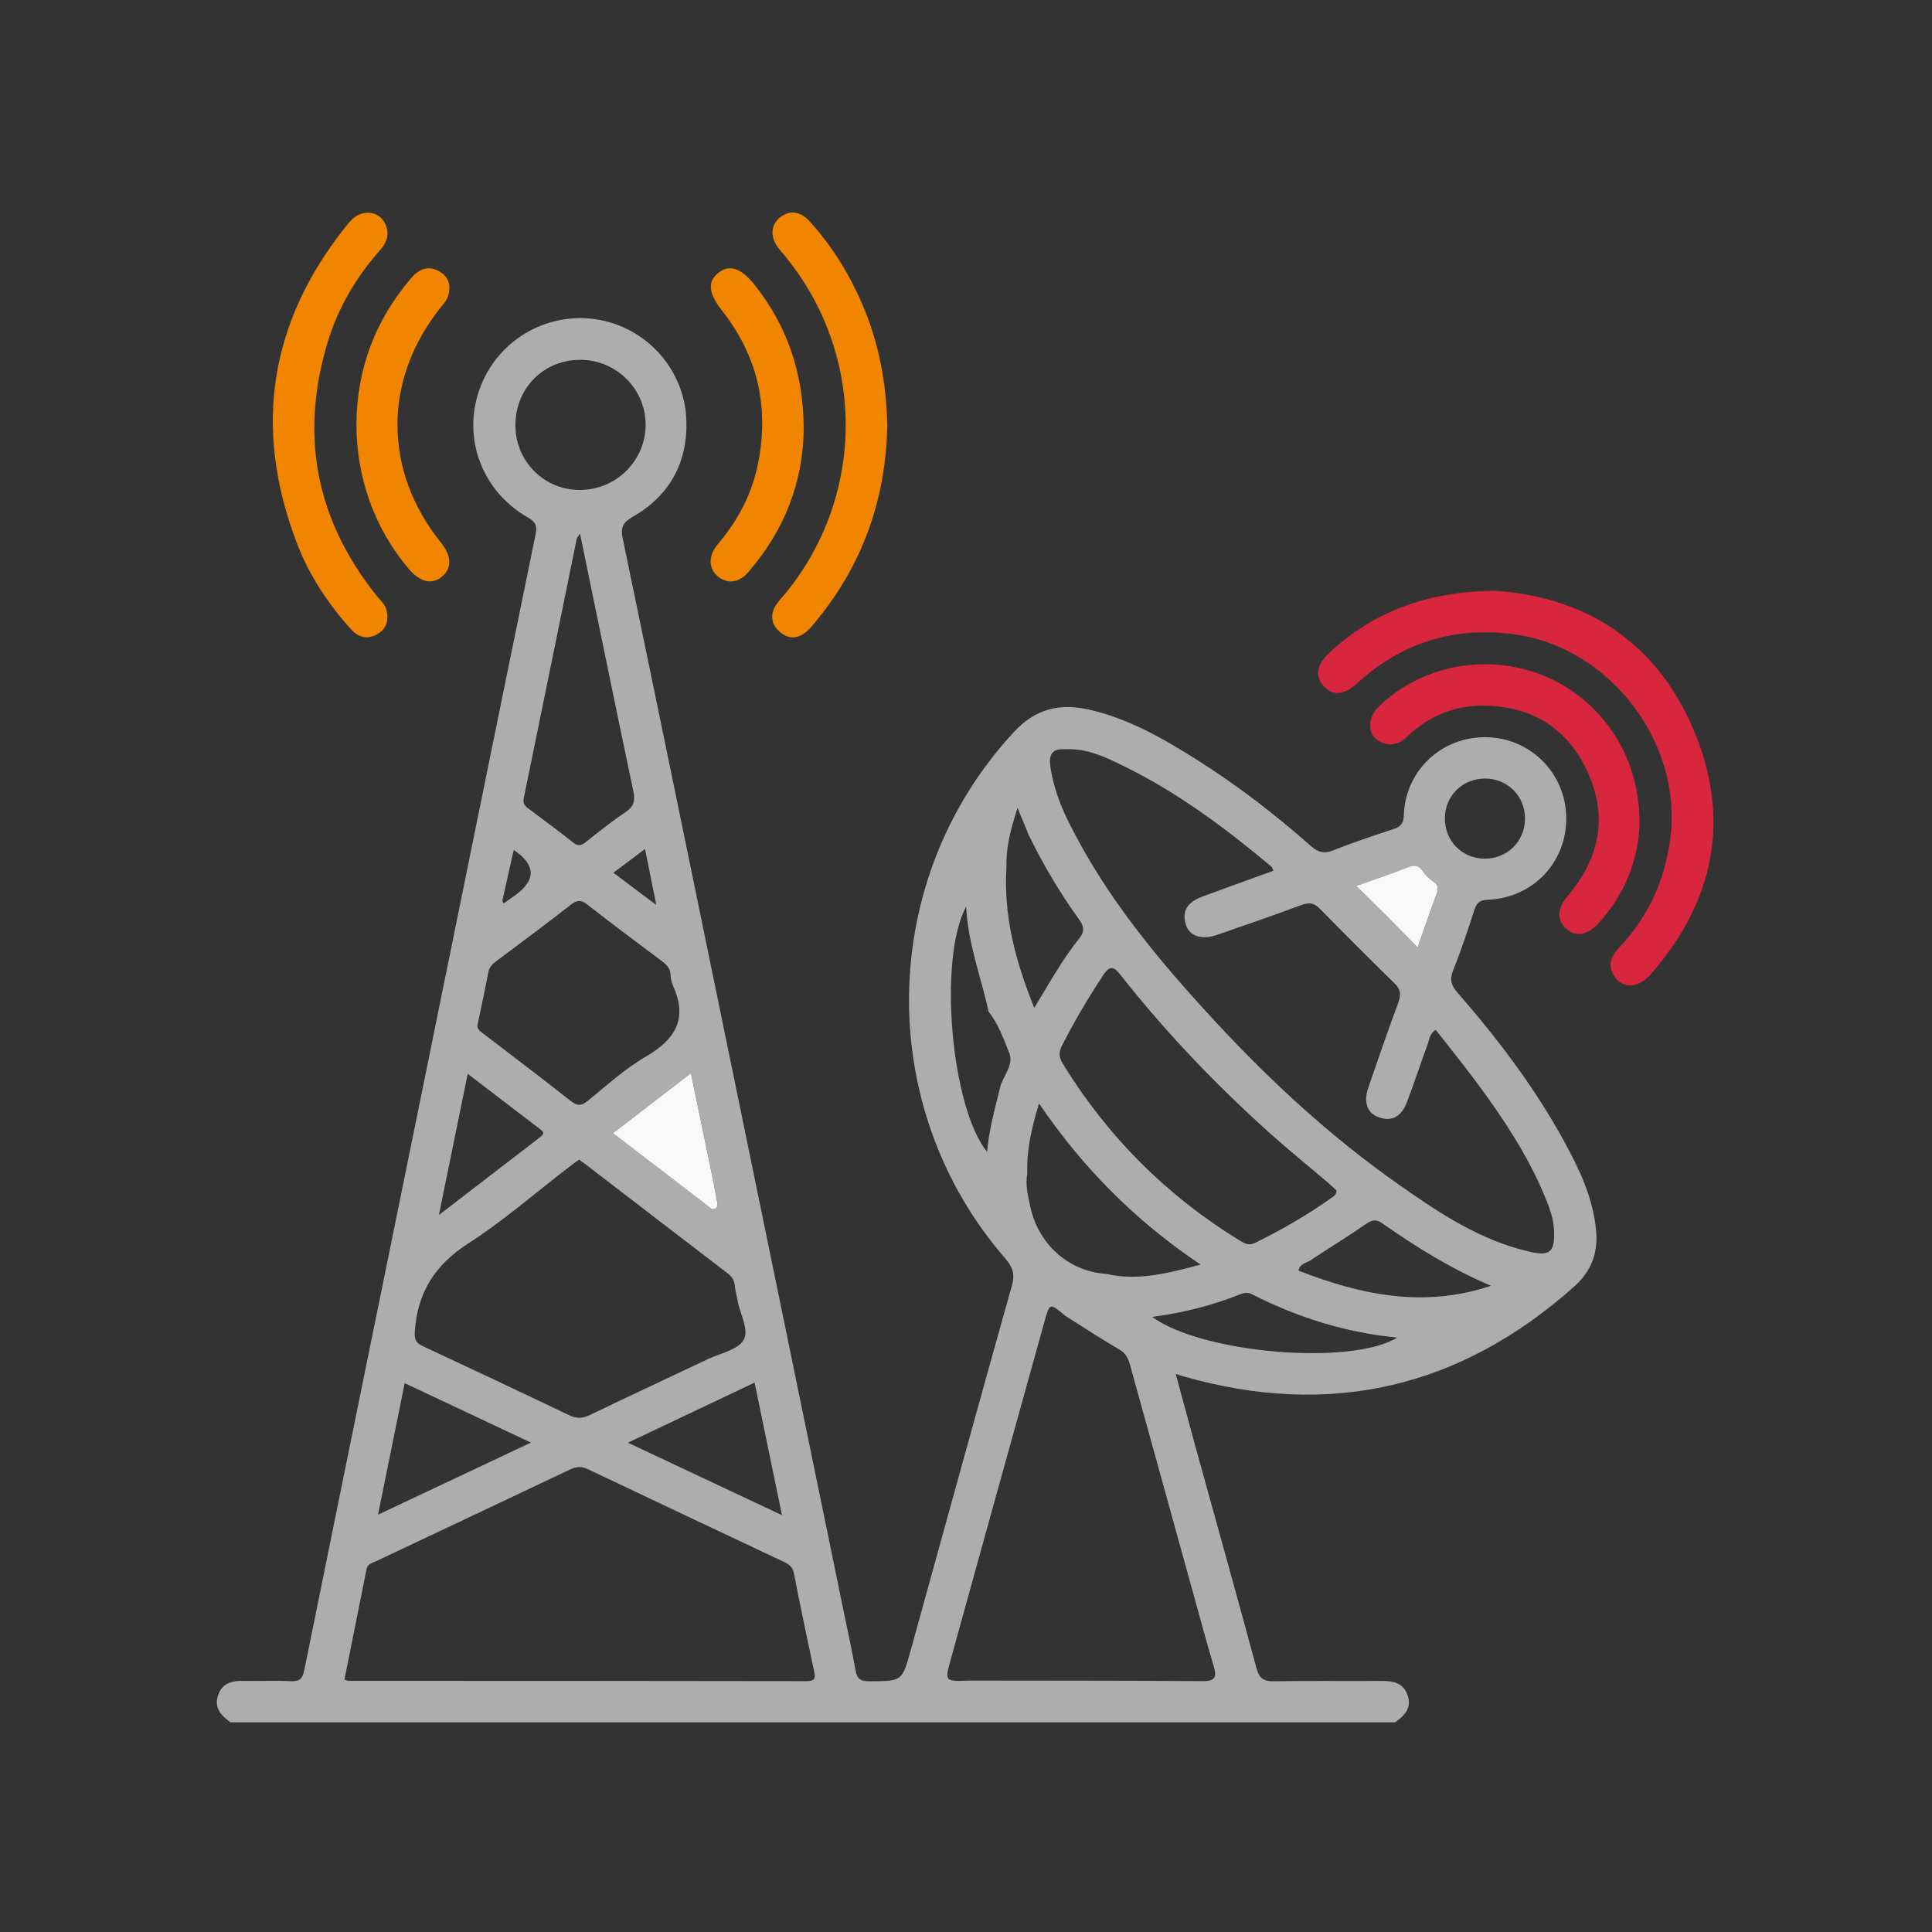 <?xml version="1.0" encoding="UTF-8"?>
<svg xmlns="http://www.w3.org/2000/svg" id="Layer_1" data-name="Layer 1" viewBox="0 0 450 450">
  <rect x="0" y="0" width="450" height="450" fill="#333333" stroke="none"/>
  <defs>
    <style>
      .cls-1 {
        fill: #f28500;
      }

      .cls-2 {
        fill: #d7263d;
      }

      .cls-3 {
        fill: #f9f9f9;
      }

      .cls-4 {
        fill: #adadad;
      }
    </style>
  </defs>
  <path class="cls-4" d="M53.66,401.14c-2.13-1.55-3.84-3.3-2.87-6.25,1.03-3.14,3.57-3.44,6.36-3.38,3.55,.07,7.1-.11,10.64,.07,2.05,.1,2.69-.64,3.08-2.57,7.7-38.06,15.49-76.1,23.23-114.15,10.21-50.13,20.37-100.28,30.65-150.4,.43-2.1-.06-2.94-1.84-3.96-10.67-6.12-15.24-18.43-11.23-29.79,3.96-11.22,15.32-18.07,27.09-16.35,11.61,1.7,20.72,11.59,21.1,23.56,.31,9.8-3.88,17.53-12.48,22.44-2.28,1.3-2.88,2.46-2.36,4.97,6.77,32.53,13.46,65.09,20.15,97.64,10.45,50.78,20.89,101.57,31.33,152.35,.94,4.59,1.94,9.16,2.77,13.77,.34,1.92,1.12,2.52,3.15,2.51,7.66-.04,7.68,.06,9.65-7.06,7.85-28.37,15.64-56.76,23.61-85.1,.76-2.7,.18-4.33-1.56-6.34-30.72-35.42-29.67-88.51,2.09-122.66,5.03-5.41,10.63-6.67,17.33-5.18,9.17,2.05,17.21,6.65,25.05,11.59,9.5,5.98,18.38,12.82,26.79,20.25,1.68,1.49,3.07,1.78,5.18,.95,4.56-1.81,9.21-3.36,13.87-4.9,1.69-.56,2.47-1.21,2.54-3.25,.34-10.47,8.85-18.38,19.27-18.19,10.26,.19,18.4,8.37,18.56,18.64,.16,10.44-7.68,18.78-18.26,19.22-1.79,.07-2.57,.63-3.11,2.28-1.55,4.77-3.12,9.55-4.99,14.2-.87,2.17-.39,3.52,1.04,5.16,9.33,10.71,17.9,21.98,24.75,34.48,3.57,6.52,6.78,13.2,7.51,20.78,.51,5.25-1.01,9.56-5.05,13.16-26.55,23.67-56.88,30.72-91.09,20.94-.41-.12-.82-.26-1.76-.56,1.8,6.61,3.46,12.84,5.18,19.05,4.55,16.5,9.19,32.98,13.63,49.5,.66,2.47,1.76,3.08,4.18,3.04,8.24-.15,16.48-.02,24.72-.08,2.82-.02,5.31,.32,6.33,3.45,.97,2.99-.82,4.69-2.98,6.19H53.66ZM230.24,235.59c-1.68-7.94-4.76-15.55-5.21-24.44-6.59,12.33-3.46,46.89,4.88,57.14,.48-5.4,1.92-10.38,3.13-15.41,.84-2.51,3.1-4.94,2.04-7.6-1.33-3.33-2.56-6.8-4.84-9.7Zm9.36-41.12c-.74-1.79-1.48-3.59-2.6-6.32-1.67,5.23-2.72,9.42-2.57,13.86-.72,11.26,2.05,21.8,6.48,32.75,3.55-5.87,6.57-11.33,10.47-16.19,1.36-1.69,1.06-2.87-.07-4.44-4.46-6.21-8.37-12.77-11.71-19.66Zm-.32,78.92c-.52,2.42,.12,4.77,.57,7.1,1.76,9.15,8.95,15.65,17.78,16.22,7.31,1.67,14.21-.08,22.01-2.16-15.33-10.31-27.43-22.55-37.63-37.53-1.77,5.81-2.93,10.96-2.73,16.36Zm8.72,32.99c-3.43-2.91-3.5-2.93-4.7,1.35-7.35,26.42-14.68,52.85-21.99,79.28-1.28,4.64-1.22,4.66,4.73,4.43,18.06,.03,36.12,0,54.19,.13,2.97,.02,3.18-1.11,2.46-3.51-1.57-5.24-2.99-10.53-4.45-15.8-4.96-17.91-9.9-35.82-14.86-53.72-.45-1.64-.86-3.17-2.61-4.18-4.34-2.52-8.53-5.3-12.78-7.97Zm0-131.87c-3.89-.27-3.64,2.47-3.23,4.84,.69,3.93,2,7.71,3.76,11.33,8.75,17.99,21.43,33.13,34.88,47.63,12.84,13.84,26.73,26.58,42.21,37.47,9.54,6.71,19.22,13.22,30.88,15.82,4.41,.98,5.59,0,5.48-4.45,0-3.16-1.13-6.03-2.33-8.87-3.87-9.23-9.35-17.52-15.25-25.54-3.23-4.38-6.67-8.61-10-12.88-1.46,.93-1.44,2.2-1.82,3.23-1.67,4.5-3.14,9.06-4.85,13.55-1.36,3.56-3.59,4.66-6.63,3.58-2.62-.94-3.57-3.47-2.41-6.84,2.26-6.59,4.53-13.18,6.95-19.71,.68-1.83,.71-3.12-.78-4.58-5.89-5.76-11.71-11.59-17.48-17.47-1.32-1.34-2.51-1.47-4.27-.82-6.53,2.43-13.12,4.7-19.7,6.97-3.52,1.22-6.37,.24-7.18-2.34-1.01-3.21,.21-5.28,4.03-6.68,5.43-2,10.87-3.95,16.33-5.93-.24-.56-.27-.83-.42-.95-10.63-8.89-21.69-17.17-34.17-23.31-4.38-2.15-8.85-4.36-14-4.04ZM80.23,391.23c.47,.15,.69,.27,.91,.27,35.59,.01,71.18,0,106.77,.07,2.35,0,1.94-1.18,1.66-2.52-1.55-7.49-3.2-14.97-4.62-22.48-.31-1.67-1.24-2.25-2.51-2.85-15.17-7.15-30.33-14.3-45.47-21.5-1.48-.7-2.69-.66-4.14,.03-15.04,7.15-30.11,14.23-45.16,21.35-.89,.42-2.04,.63-2.29,1.85-1.73,8.6-3.45,17.2-5.16,25.77Zm54.67-121.14c-.89,.65-1.64,1.17-2.36,1.73-7.8,5.99-15.25,12.51-23.48,17.81-7.75,5-11.82,11.37-12.44,20.46-.14,2.09,.32,2.73,1.94,3.49,11.36,5.3,22.71,10.64,34.02,16.06,1.73,.83,3.11,.76,4.8-.05,9.14-4.4,18.34-8.68,27.51-13.03,2.88-1.37,6.86-2.11,8.27-4.4,1.43-2.33-.79-6.03-1.34-9.15-.22-1.24-.58-2.45-.7-3.7-.13-1.26-.76-2.05-1.72-2.79-10.99-8.4-21.95-16.84-32.92-25.26-.51-.39-1.04-.77-1.57-1.16Zm176.4,7.21c-.52-.49-1.15-1.12-1.83-1.7-4.43-3.77-8.97-7.44-13.31-11.32-12.8-11.44-24.63-23.82-35.26-37.31-1.57-2-2.49-2.01-3.93,.16-3.55,5.33-6.78,10.83-9.67,16.54-.79,1.55-.59,2.71,.26,4.1,10.48,17.05,24.24,30.8,41.31,41.24,1.08,.66,2.06,1.17,3.47,.48,6.15-3.04,12.09-6.43,17.68-10.42,.53-.38,1.22-.66,1.29-1.76Zm-199.97-39.01c-.53,1.43,.73,2.06,1.7,2.81,6.61,5.08,13.28,10.09,19.81,15.27,1.53,1.21,2.47,1.34,4.04,.06,4.43-3.61,8.72-7.52,13.62-10.37,6.86-4,9.74-8.85,6.24-16.49-.37-.81-.51-1.77-.57-2.67-.09-1.42-.92-2.22-1.96-3-5.85-4.38-11.71-8.75-17.47-13.25-1.46-1.14-2.37-1.02-3.78,.08-5.67,4.43-11.45,8.72-17.21,13.03-.93,.7-1.75,1.36-1.99,2.61-.75,3.92-1.59,7.82-2.44,11.93Zm23.77-113.99c-.42,.64-.71,.89-.77,1.19-4.11,20.11-8.18,40.23-12.32,60.34-.27,1.29,.2,1.85,1.09,2.52,3.48,2.59,6.97,5.18,10.37,7.87,1.11,.88,1.85,.8,2.91-.04,3.04-2.41,6.08-4.84,9.3-7,1.92-1.29,2.32-2.63,1.85-4.84-4.18-19.86-8.25-39.75-12.43-60.03Zm-15.05-25.47c-.12,8.35,6.44,15.16,14.72,15.29,8.46,.13,15.4-6.49,15.61-14.88,.2-8.32-6.64-15.35-15.02-15.43-8.57-.09-15.18,6.4-15.31,15.03Zm62.09,254.1c-2.19-10.58-4.26-20.63-6.38-30.89-9.94,4.71-19.49,9.24-29.51,13.99,12.28,5.78,23.86,11.23,35.9,16.89Zm-58.48-16.92c-10.16-4.79-19.66-9.26-29.4-13.85-2.07,10.22-4.09,20.15-6.21,30.64,12.07-5.69,23.48-11.07,35.61-16.79Zm223.62-36.53c-9.11-3.86-17.35-8.96-25.3-14.53-1.52-1.07-2.43-.82-3.85,.16-4.22,2.92-8.61,5.6-12.89,8.44-.97,.64-2.45,.71-2.81,2.39,14.62,5.73,29.37,8.76,44.84,3.54Zm-78.92,7.25c11.72,8.55,46.37,11.41,57.09,4.82-12.11-1.17-23.24-4.71-33.8-10.07-1.05-.53-1.9-.38-2.91,.03-6.38,2.54-12.99,4.24-20.37,5.23Zm-107.42-56.73c-6.26,4.81-12.1,9.3-18.15,13.95,7.6,5.84,14.9,11.45,22.21,17.05,.43,.33,.85,.86,1.49,.59,.84-.35,.63-1.17,.53-1.77-.42-2.47-.93-4.93-1.43-7.38-1.51-7.33-3.04-14.65-4.65-22.44Zm-58.7,32.99c8.28-6.37,15.87-12.2,23.45-18.03,.68-.52,1.32-1.02,.3-1.81-5.58-4.27-11.16-8.53-17.05-13.04-2.25,11.04-4.39,21.5-6.71,32.88Zm252.97-92.2c.05-5.28-3.96-9.4-9.22-9.45-5.27-.06-9.41,3.98-9.45,9.21-.04,5.29,3.97,9.4,9.21,9.45,5.27,.05,9.4-3.98,9.45-9.21Zm-39.3,15.56c2.5,2.48,4.86,4.79,7.18,7.12,2.33,2.33,4.63,4.69,7.12,7.21,1.53-4.37,2.9-8.48,4.43-12.51,.49-1.29,.38-2.04-.78-2.84-.93-.63-1.81-1.46-2.43-2.38-.93-1.38-1.86-1.57-3.4-.96-3.91,1.53-7.9,2.86-12.12,4.37Zm-165.67-8.6c-2.56,1.92-4.79,3.6-7.37,5.53,3.29,2.47,6.34,4.76,9.99,7.5-.94-4.66-1.72-8.56-2.63-13.04Zm-30.58,.2c-.93,4.13-1.8,7.97-2.65,11.82-.02,.08,.1,.2,.33,.65,1.01-.73,2.01-1.41,2.98-2.14q6.89-5.2-.66-10.32Z"></path>
  <path class="cls-2" d="M347.83,137.59c20.69,1.22,37.67,11.32,46.59,32.28,8.84,20.76,4.94,40.01-9.88,57-2.98,3.41-6.64,3.51-8.6,.42-1.67-2.62-.59-4.71,1.31-6.72,6.72-7.12,10.52-15.55,11.79-25.3,2.92-22.29-14.11-44.58-36.42-47.54-14.03-1.86-26.19,1.98-36.61,11.5-2.99,2.73-5.63,2.9-7.75,.54-2.04-2.26-1.6-4.98,1.35-7.72,10.25-9.53,22.45-14.17,38.22-14.46Z"></path>
  <path class="cls-1" d="M85.93,49.55c1.6,.07,3.16,1.03,3.92,2.84,.86,2.07,.33,3.98-1.18,5.69-5.6,6.31-9.86,13.44-12.31,21.51-6.6,21.69-2.83,41.46,11.38,59.19,.85,1.06,1.98,1.96,2.3,3.35,.54,2.34,.02,4.33-2.19,5.59-2.36,1.33-4.43,.71-6.14-1.2-5.3-5.91-9.67-12.47-12.51-19.88-10.33-26.9-6.52-51.66,11.57-74.16,1.24-1.54,2.56-2.96,5.17-2.93Z"></path>
  <path class="cls-1" d="M206.67,99.01c-.31,17.27-5.77,32.65-16.85,45.98-.58,.7-1.16,1.42-1.84,2.02-2.11,1.85-4.38,1.97-6.46,.07-2.07-1.89-2.15-4.18-.57-6.46,.71-1.03,1.62-1.92,2.4-2.9,18.52-23.13,18.12-55.9-.95-78.62-.37-.44-.75-.86-1.1-1.32-1.92-2.55-1.82-5.21,.26-7.03,2.11-1.84,4.79-1.65,6.95,.73,5.19,5.7,9.21,12.16,12.27,19.24,3.92,9.03,5.68,18.49,5.88,28.29Z"></path>
  <path class="cls-2" d="M381.89,191.8c-.24,8.18-3.25,16.34-9.54,23.21-2.68,2.93-5.41,3.34-7.7,1.16-2.11-2-1.91-4.68,.53-7.54,7.53-8.84,9.41-18.71,4.4-29.26-4.81-10.14-13.32-15.07-24.49-15.02-6.63,.03-12.46,2.59-17.29,7.18-1.74,1.65-3.68,2.36-5.93,1.45-3.37-1.36-3.68-5.57-.69-8.45,12.97-12.51,34.03-13.14,47.81-1.43,8.24,7,12.92,17.04,12.9,28.7Z"></path>
  <path class="cls-1" d="M187.2,100.02c-.13,12.03-4.39,23.54-13.04,33.37-2.13,2.43-4.82,2.65-6.95,.87-2.1-1.76-2.26-4.45-.4-7.02,.27-.37,.56-.72,.86-1.07,4.7-5.63,7.82-12.02,9.1-19.25,2.25-12.72-.5-24.24-8.49-34.43-3.22-4.1-3.59-6.78-1.03-8.88,2.58-2.12,5.35-1.25,8.53,2.76,7.55,9.55,11.37,20.42,11.43,33.64Z"></path>
  <path class="cls-1" d="M83.02,98.98c.05-12.98,4.34-24.37,12.77-34.23,1.86-2.17,4.05-3.01,6.66-1.46,2.19,1.3,2.62,3.4,1.92,5.68-.29,.94-1.02,1.77-1.66,2.56-13.5,16.77-13.52,38.06-.03,54.82,2.49,3.09,2.62,5.94,.37,7.87-2.39,2.06-5.19,1.43-7.91-1.79-7.83-9.26-12.1-21.06-12.12-33.46Z"></path>
  <path class="cls-3" d="M160.93,249.99c1.62,7.79,3.14,15.11,4.65,22.44,.51,2.46,1.01,4.91,1.43,7.38,.1,.59,.31,1.42-.53,1.77-.64,.27-1.06-.26-1.49-.59-7.31-5.6-14.61-11.21-22.21-17.05,6.05-4.65,11.89-9.14,18.15-13.95Z"></path>
  <path class="cls-3" d="M315.9,206.35c4.22-1.51,8.21-2.84,12.12-4.37,1.54-.6,2.47-.42,3.4,.96,.62,.93,1.5,1.75,2.43,2.38,1.16,.79,1.27,1.54,.78,2.84-1.53,4.04-2.89,8.14-4.43,12.51-2.49-2.53-4.8-4.88-7.12-7.21-2.33-2.33-4.68-4.64-7.18-7.12Z"></path>
</svg>
